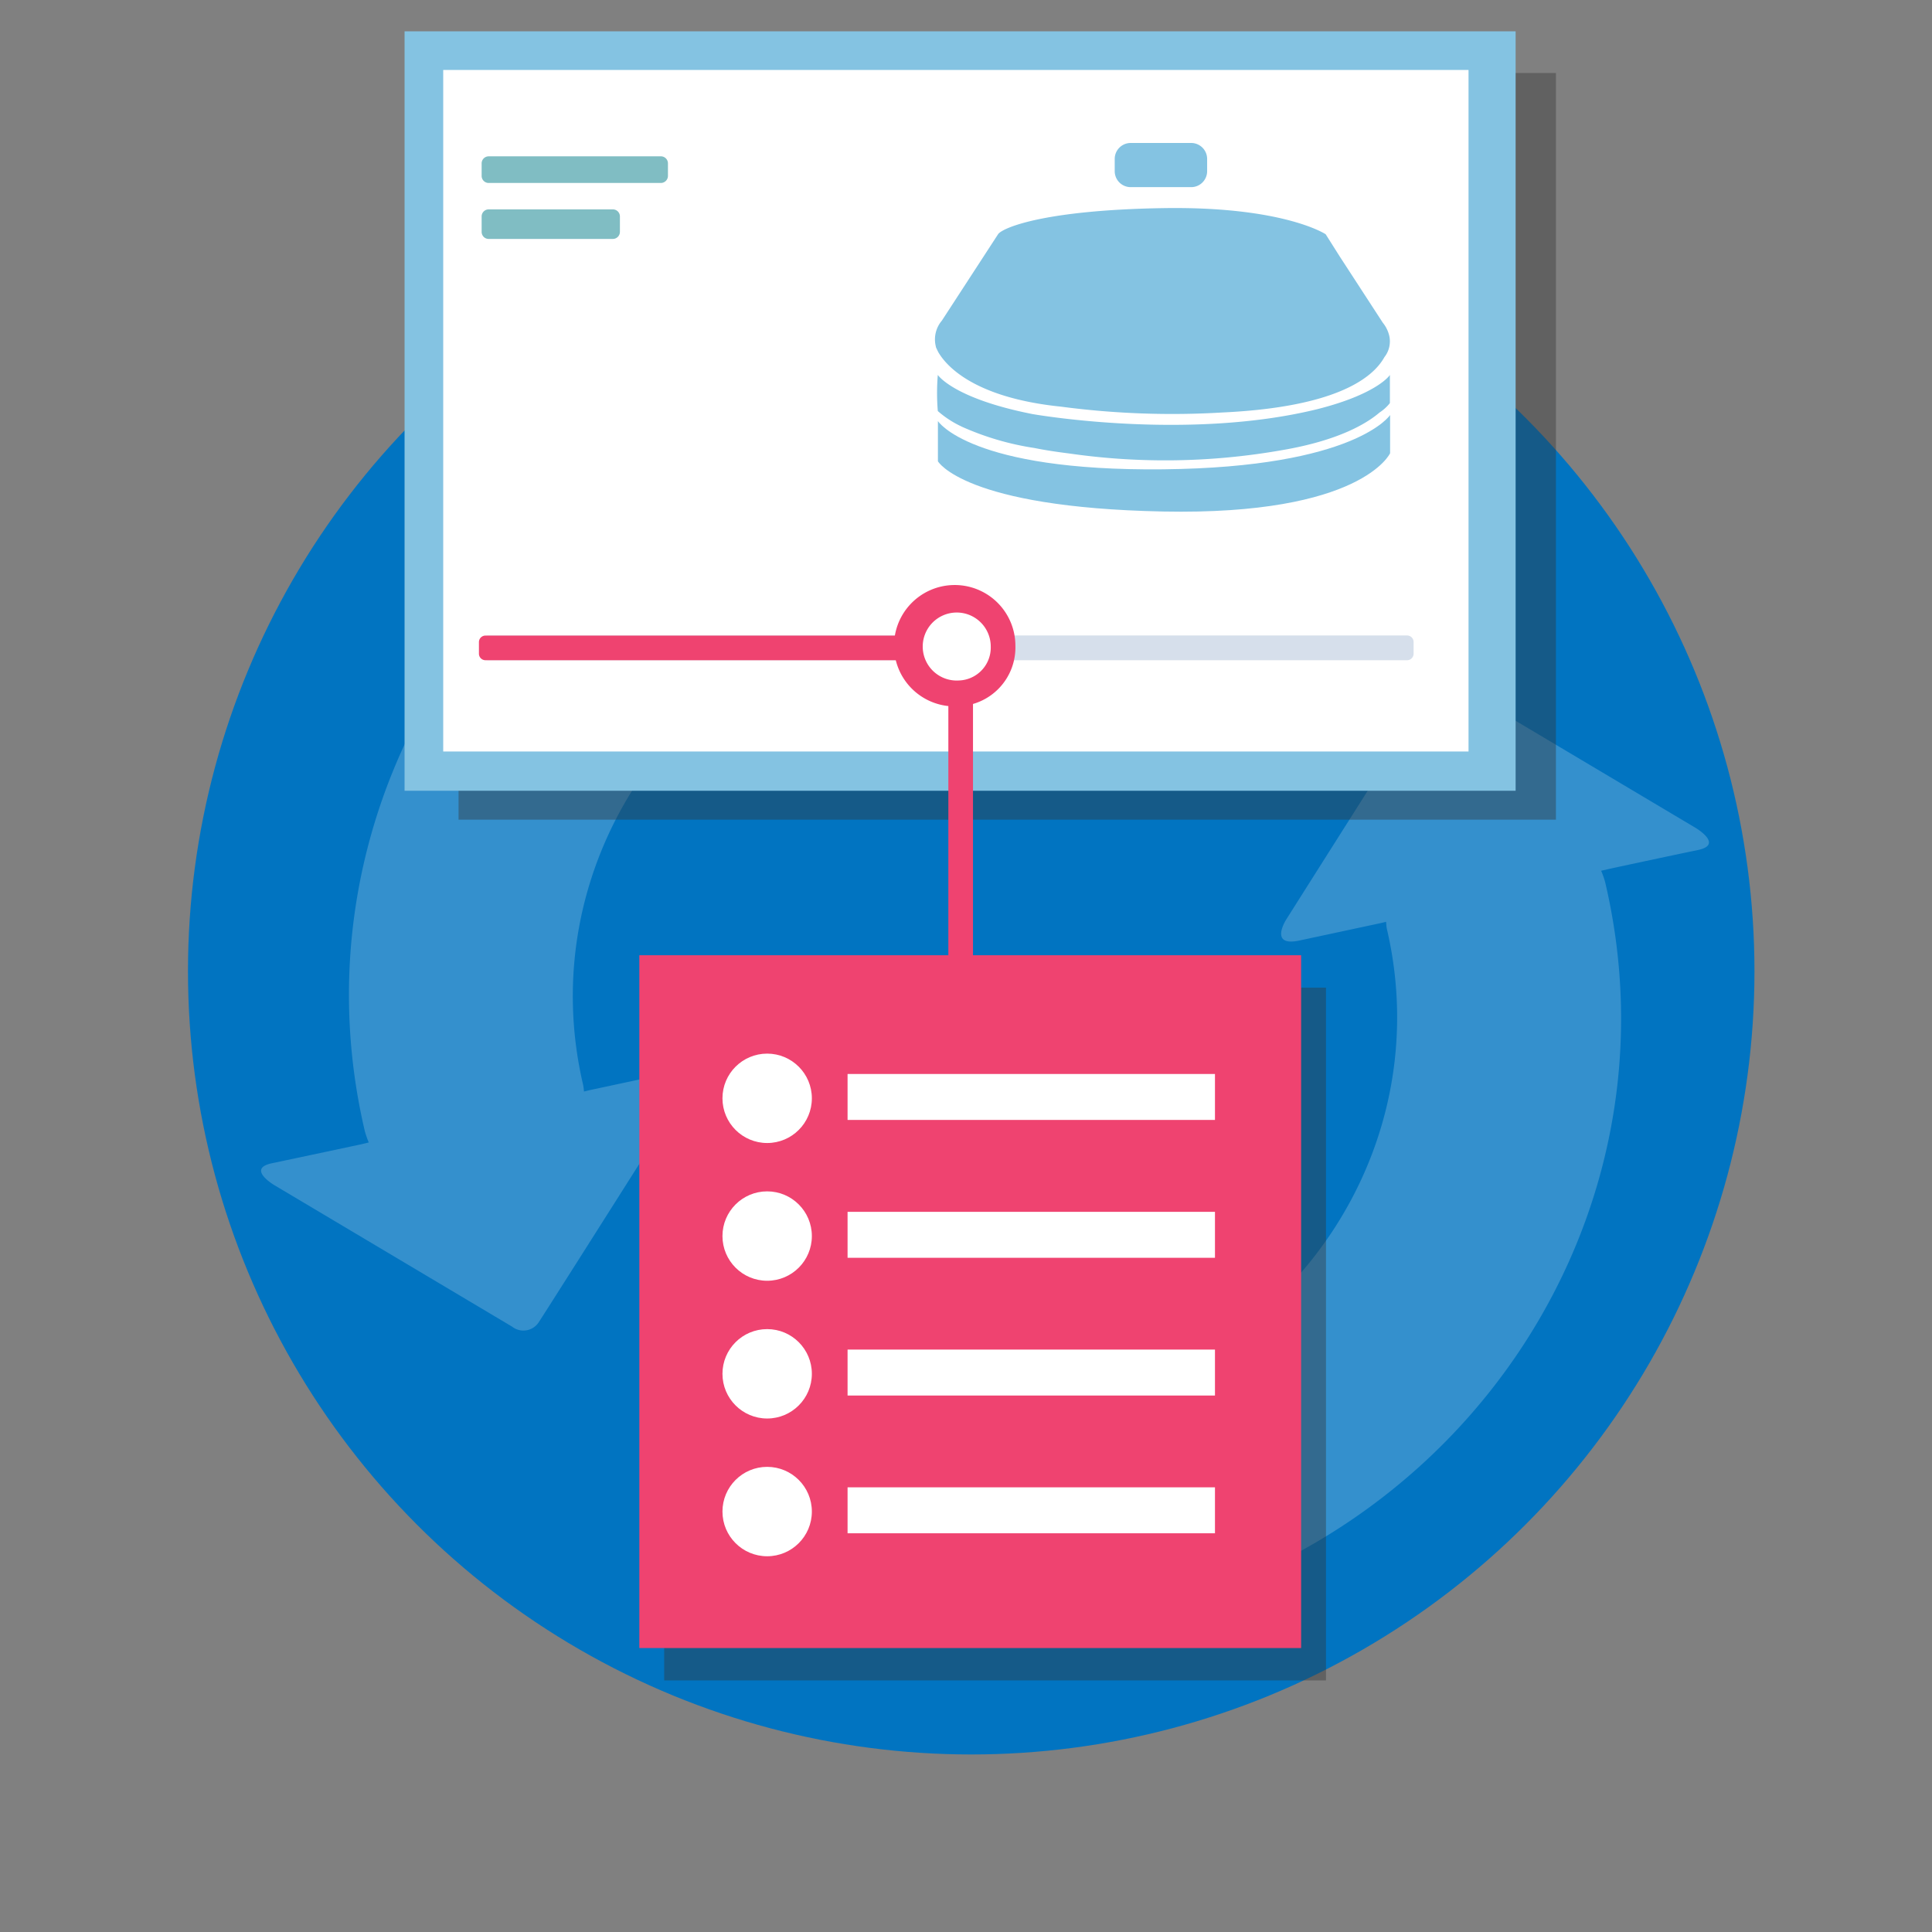 <svg xmlns="http://www.w3.org/2000/svg" viewBox="0 0 185 185"><rect x="0" y="0" width="185" height="185" fill="#808080" stroke="none"/><defs><style>.a{fill:none;}.b{fill:#0174c1;}.c{opacity:0.2;}.d{fill:#fff;}.e{fill:#333;opacity:0.4;}.f,.i{fill:#ef4370;}.f{stroke:#ef4370;stroke-width:2px;}.g{fill:#84c3e2;}.h{fill:#d6dfeb;}.j{fill:#80bdc3;}</style></defs><g transform="translate(922 -1462)"><rect class="a" width="185" height="185" transform="translate(-922 1462)"/><g transform="translate(-1795 408)"><circle class="b" cx="75" cy="75" r="75" transform="translate(891 1072)"/><g transform="translate(897.99 1057)"><g class="c"><path class="d" d="M26.58,123.64c1.36-2.09,13.89-21.89,13.89-21.89s1.75-2.68-1.25-2.02c-3,.64-7.8,1.67-7.8,1.67l-.49.12a6.014,6.014,0,0,0-.08-.63C26,80.23,39.44,59.72,60.82,55.18A40.838,40.838,0,0,1,81.7,56.22l11.39-17.9A62.938,62.938,0,0,0,56.08,35C23.17,42,2.48,73.57,9.95,105.34a10.24,10.24,0,0,0,.37,1.06l-.85.2s-5.96,1.27-8.43,1.79.28,2.12.28,2.12l22.72,13.52A1.754,1.754,0,0,0,26.58,123.64Z"/><path class="d" d="M137.35,76.26,114.63,62.74a1.757,1.757,0,0,0-2.55.39c-1.37,2.09-13.89,21.89-13.89,21.89s-1.74,2.68,1.25,2.04,7.79-1.67,7.79-1.67l.5-.12c.03.21.03.42.07.63,4.86,20.66-8.57,41.16-29.95,45.71a40.953,40.953,0,0,1-20.88-1.05l-11.4,17.92a63.2,63.2,0,0,0,37.02,3.33c32.9-7.01,53.6-38.56,46.12-70.35a9.169,9.169,0,0,0-.38-1.08l.86-.2s5.95-1.28,8.43-1.79C140.09,77.86,137.35,76.26,137.35,76.26Z"/></g><rect class="e" width="63.37" height="66.34" transform="translate(38.61 91.57)"/><rect class="f" width="61.37" height="64.34" transform="translate(37.23 89.47)"/><circle class="d" cx="4.28" cy="4.28" r="4.28" transform="translate(44.19 97.89)"/><rect class="d" width="35.18" height="4.4" transform="translate(56.17 99.84)"/><circle class="d" cx="4.28" cy="4.28" r="4.28" transform="translate(44.19 111.08)"/><rect class="d" width="35.18" height="4.4" transform="translate(56.17 113.04)"/><circle class="d" cx="4.28" cy="4.28" r="4.28" transform="translate(44.19 124.27)"/><rect class="d" width="35.18" height="4.4" transform="translate(56.17 126.23)"/><circle class="d" cx="4.28" cy="4.28" r="4.28" transform="translate(44.19 137.46)"/><rect class="d" width="35.18" height="4.4" transform="translate(56.17 139.42)"/><rect class="e" width="105.08" height="71.5" transform="translate(18.92 3.99)"/><rect class="g" width="106.39" height="72.72" transform="translate(13.75)"/><rect class="d" width="98.18" height="65.26" transform="translate(17.45 3.7)"/><path class="h" d="M109.74,60.22H21.76a.627.627,0,0,1-.63-.63V58.48a.627.627,0,0,1,.63-.63h87.98a.627.627,0,0,1,.63.63v1.11A.627.627,0,0,1,109.74,60.22Z"/><path class="i" d="M61.63,60.22H21.5a.627.627,0,0,1-.63-.63v-1.1a.627.627,0,0,1,.63-.63H61.64a.627.627,0,0,1,.63.63v1.1A.649.649,0,0,1,61.63,60.22Z"/><path class="i" d="M65.82,88.92V63.49a.627.627,0,0,1,.63-.63h1.1a.627.627,0,0,1,.63.63V88.92a.627.627,0,0,1-.63.63h-1.1A.627.627,0,0,1,65.82,88.92Z"/><path class="j" d="M38.29,14.52H21.81a.674.674,0,0,1-.68-.68V12.65a.674.674,0,0,1,.68-.68H38.29a.674.674,0,0,1,.68.68v1.19A.681.681,0,0,1,38.29,14.52Z"/><path class="j" d="M33.69,19.88H21.81a.674.674,0,0,1-.68-.68V17.73a.674.674,0,0,1,.68-.68H33.69a.674.674,0,0,1,.68.68V19.2A.681.681,0,0,1,33.69,19.88Z"/><path class="i" d="M66.79,64.63a5.811,5.811,0,1,1,5.45-5.8A5.635,5.635,0,0,1,66.79,64.63Z"/><path class="d" d="M66.83,62.16a3.257,3.257,0,1,1,3.05-3.25A3.154,3.154,0,0,1,66.83,62.16Z"/><path class="g" d="M64.75,30.5a.488.488,0,0,1,.03.07c.01.03.03.05.04.08a.076.076,0,0,1,.02.04c.69,1.22,3.28,4.38,11.77,5.25a81.024,81.024,0,0,0,15.58.55h.03c10.81-.53,14.27-3.33,15.36-5.3a2.4,2.4,0,0,0,.47-1.02,2.432,2.432,0,0,0,0-.97h0a3.107,3.107,0,0,0-.63-1.3l-4.11-6.32-1.36-2.15s-4.04-2.69-15.59-2.5-15.4,1.92-15.78,2.5L65.2,27.7a2.78,2.78,0,0,0-.57,2.51h-.01A2.582,2.582,0,0,0,64.75,30.5Z"/><path class="g" d="M83.28,14.92h5.79a1.53,1.53,0,0,0,1.53-1.53V12.22a1.53,1.53,0,0,0-1.53-1.53H83.28a1.53,1.53,0,0,0-1.53,1.53v1.17A1.53,1.53,0,0,0,83.28,14.92Z"/><path class="g" d="M86.37,41.94c-18.48.19-21.55-4.62-21.55-4.62v3.85s2.5,4.43,21.55,4.81,21.75-5.58,21.75-5.58V36.74C108.12,36.75,104.84,41.75,86.37,41.94Z"/><path class="g" d="M101.15,36.18c-12.29,3.02-26.7.57-27.27.47-7.6-1.5-9.07-3.75-9.07-3.75a21.038,21.038,0,0,0,0,3.46,9.549,9.549,0,0,0,2.25,1.47h0a.01.01,0,0,1,.01.01,26.762,26.762,0,0,0,7,2.06c.99.2,2.09.37,3.3.52a64.441,64.441,0,0,0,20.2-.28c.08-.01.15-.03.22-.04h.01c5.38-.92,8.06-2.53,9.31-3.6a4.232,4.232,0,0,0,.99-.9V32.9C108.12,32.9,106.93,34.72,101.15,36.18Z"/></g></g></g></svg>